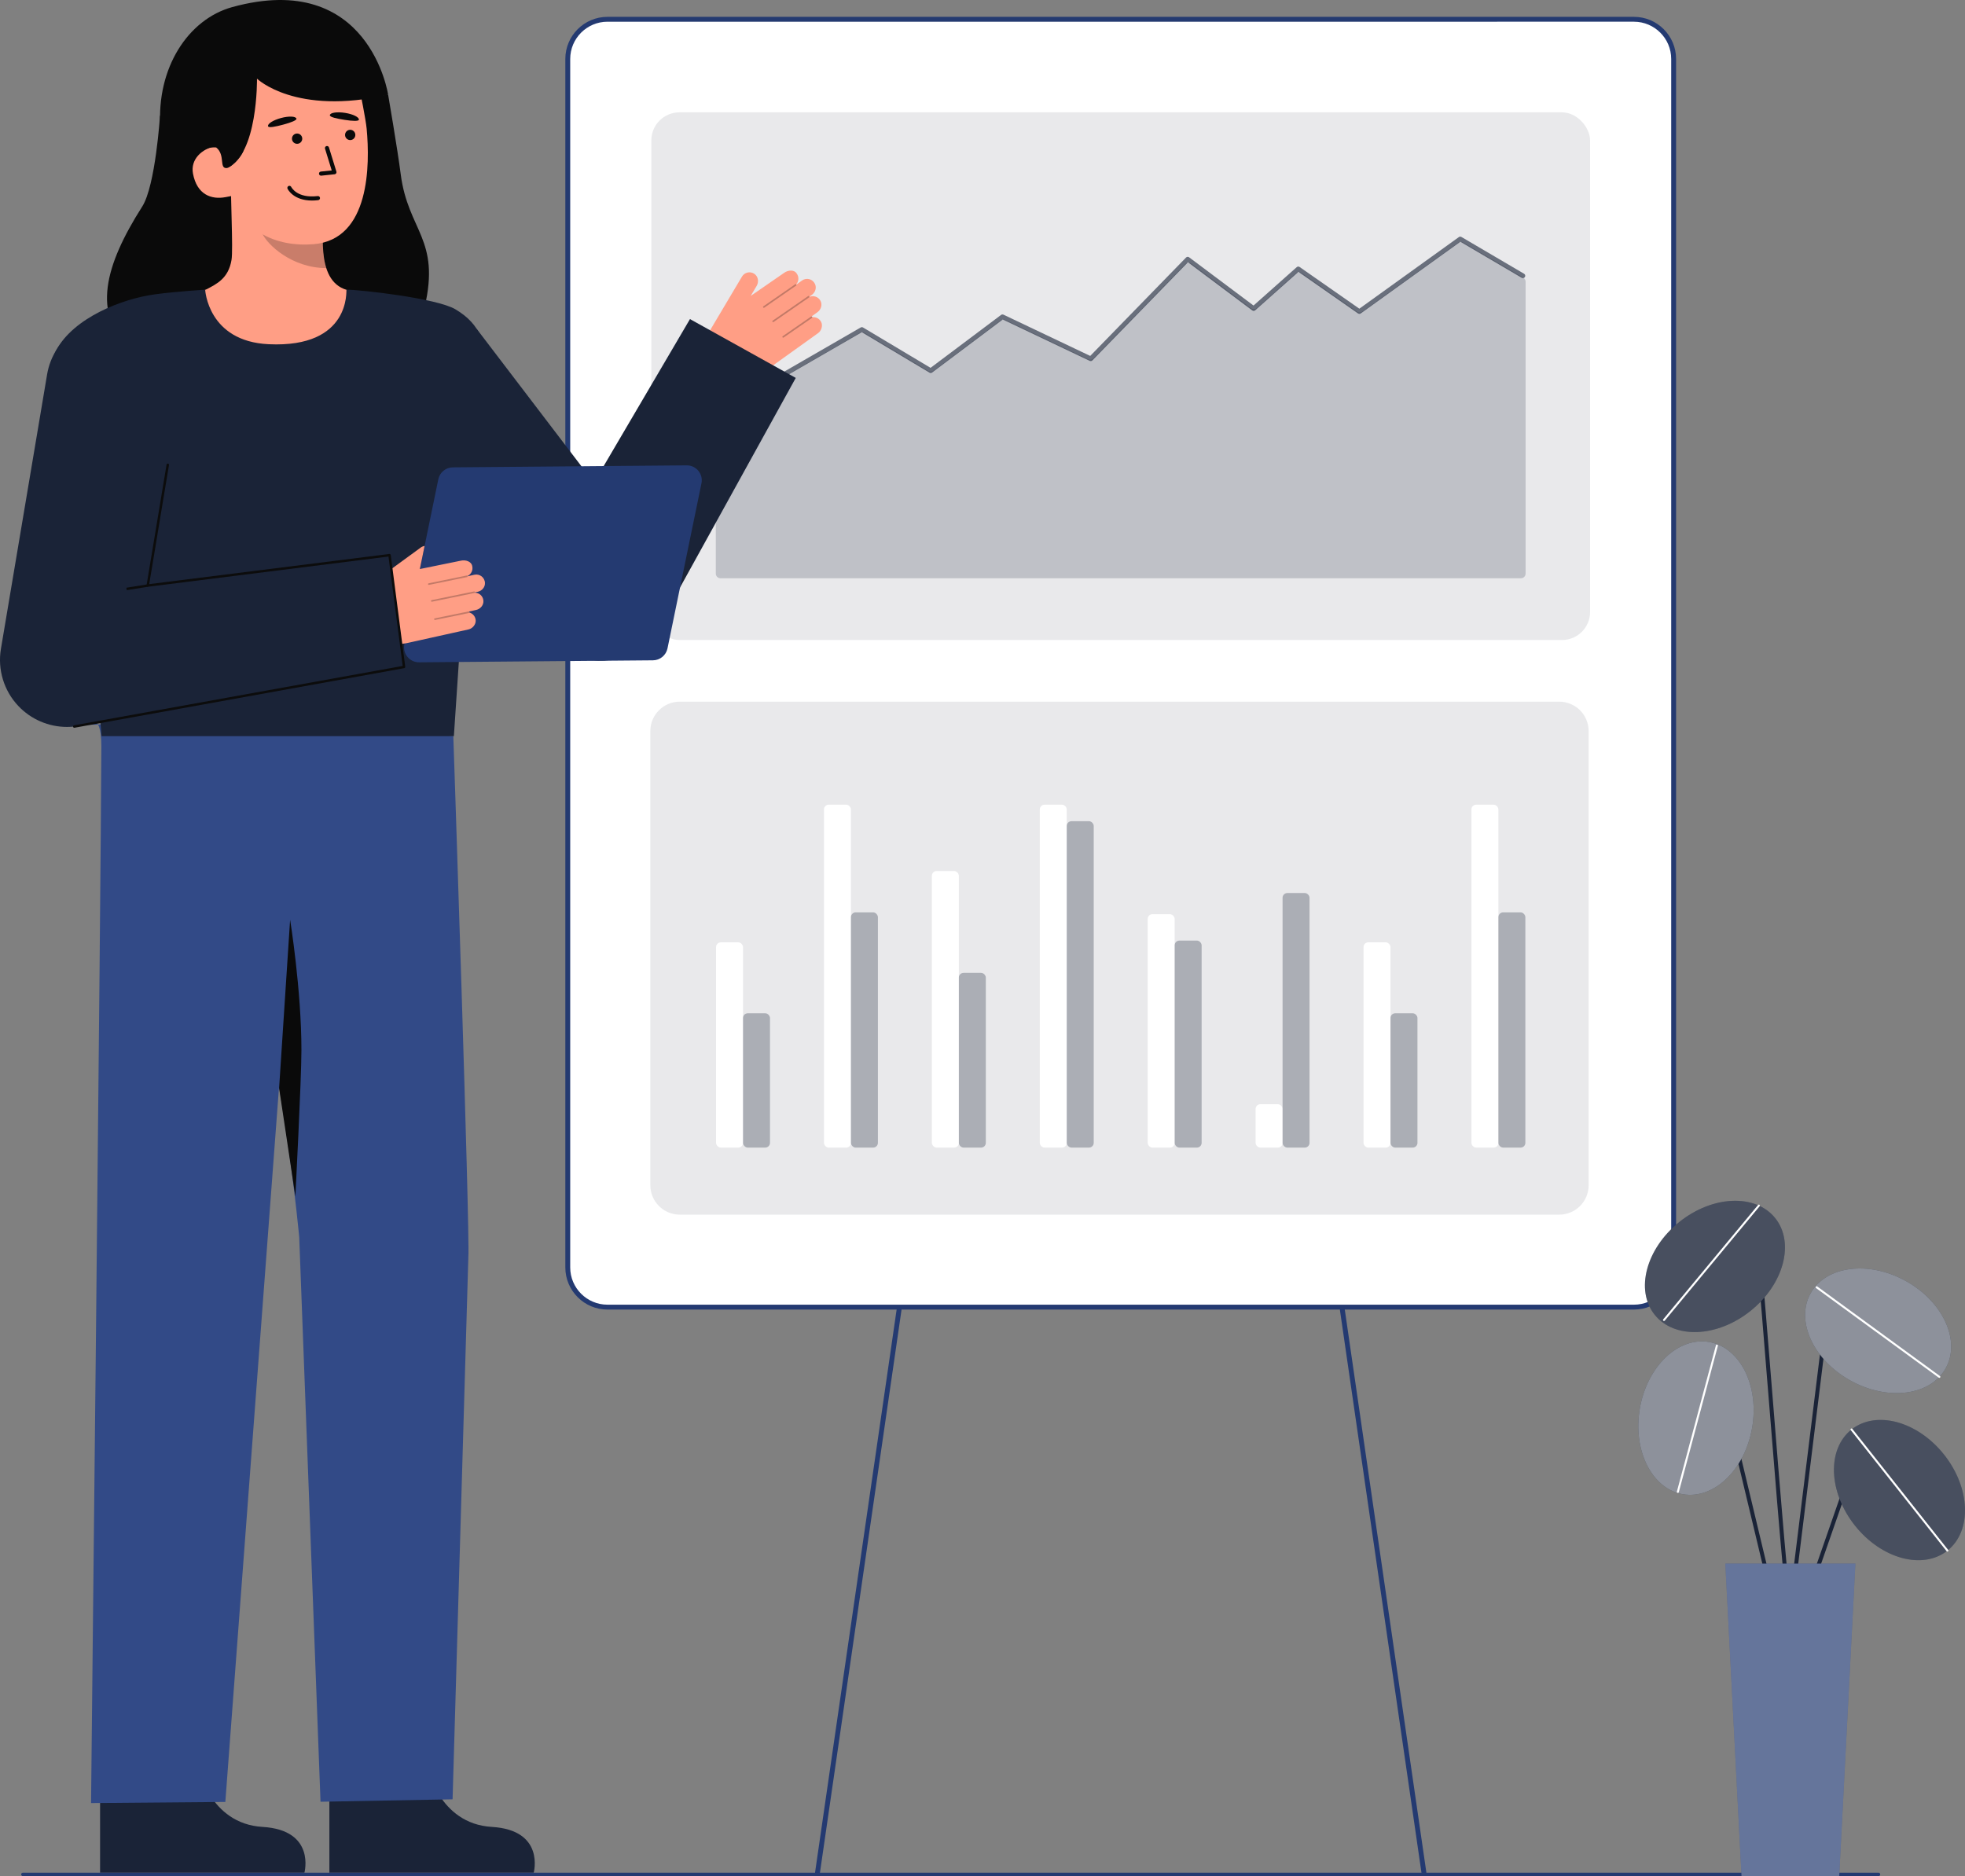 <svg id="Layer_2" data-name="Layer 2" xmlns="http://www.w3.org/2000/svg" viewBox="0 0 805.23 768.88" style="width: 100%; height: 100%;">
  <rect x="0" y="0" width="805.23" height="768.88" fill="#808080" stroke="none"/>
  <g id="Layer_2-2" data-name="Layer 2">
    <g>
      <g>
        <g>
          <rect x="232.666" y="7.902" width="453.17" height="527.791" rx="16.26" ry="16.26" transform="translate(918.502 543.594) rotate(-180)" fill="#fff"></rect>
          <path d="m231.666,519.433V24.161c0-9.517,7.743-17.26,17.26-17.26h420.65c9.517,0,17.26,7.743,17.26,17.26v495.271c0,9.517-7.743,17.26-17.26,17.26H248.926c-9.517,0-17.26-7.743-17.26-17.26ZM248.926,8.902c-8.414,0-15.26,6.846-15.26,15.26v495.271c0,8.414,6.846,15.26,15.26,15.26h420.65c8.414,0,15.26-6.846,15.26-15.26V24.161c0-8.414-6.846-15.26-15.26-15.26H248.926Z" fill="#243a71"></path>
        </g>
        <g>
          <path d="m334.996,768.476c-.048,0-.096-.003-.145-.01-.547-.079-.926-.586-.846-1.133l33.442-230.784c.078-.546.58-.928,1.133-.846.547.079.926.586.846,1.133l-33.442,230.784c-.071.498-.499.856-.988.856Z" fill="#243a71"></path>
          <path d="m583.505,768.476c-.489,0-.917-.358-.988-.856l-33.442-230.784c-.08-.547.299-1.054.846-1.133.54-.081,1.055.299,1.133.846l33.442,230.784c.08.547-.299,1.054-.846,1.133-.049.007-.097.01-.145.01Z" fill="#243a71"></path>
        </g>
        <g fill="none" opacity=".1">
          <rect x="266.906" y="46.043" width="384.689" height="216.255" rx="11.512" ry="11.512" transform="translate(918.502 308.34) rotate(-180)" fill="#1a2337"></rect>
        </g>
        <g>
          <g fill="none" opacity=".1">
            <path d="m266.5,485.744v-186.139c0-6.643,5.405-12.048,12.048-12.048h360.406c6.644,0,12.048,5.405,12.048,12.048v186.139c0,6.644-5.405,12.049-12.048,12.049h-360.406c-6.643,0-12.048-5.405-12.048-12.049Z" fill="#1a2337"></path>
          </g>
          <g>
            <rect id="gra5_b" x="602.97" y="329.779" width="11.051" height="140.539" rx="1.949" ry="1.949" transform="translate(1216.991 800.097) rotate(-180)" fill="#fff"></rect>
            <rect id="gra5_b-2" data-name="gra5_b" x="614.021" y="373.92" width="11.051" height="96.399" rx="1.949" ry="1.949" transform="translate(1239.094 844.238) rotate(-180)" fill="#1a2337" opacity=".3"></rect>
          </g>
          <g>
            <rect id="gra5_b-3" data-name="gra5_b" x="514.53" y="452.536" width="11.051" height="17.783" rx="1.949" ry="1.949" transform="translate(1040.111 922.854) rotate(-180)" fill="#fff"></rect>
            <rect id="gra5_b-4" data-name="gra5_b" x="525.581" y="365.983" width="11.051" height="104.335" rx="1.949" ry="1.949" transform="translate(1062.213 836.301) rotate(-180)" fill="#1a2337" opacity=".3"></rect>
          </g>
          <g>
            <rect id="gra5_b-5" data-name="gra5_b" x="558.75" y="386.196" width="11.051" height="84.122" rx="1.949" ry="1.949" transform="translate(1128.551 856.514) rotate(-180)" fill="#fff"></rect>
            <rect id="gra5_b-6" data-name="gra5_b" x="569.801" y="415.262" width="11.051" height="55.056" rx="1.949" ry="1.949" transform="translate(1150.654 885.58) rotate(-180)" fill="#1a2337" opacity=".3"></rect>
          </g>
          <g>
            <rect id="gra5_b-7" data-name="gra5_b" x="381.87" y="356.959" width="11.051" height="113.359" rx="1.949" ry="1.949" transform="translate(774.79 827.277) rotate(-180)" fill="#fff"></rect>
            <rect id="gra5_b-8" data-name="gra5_b" x="392.921" y="398.695" width="11.051" height="71.624" rx="1.949" ry="1.949" transform="translate(796.893 869.013) rotate(-180)" fill="#1a2337" opacity=".3"></rect>
          </g>
          <g>
            <rect id="gra5_b-9" data-name="gra5_b" x="470.31" y="374.642" width="11.051" height="95.676" rx="1.949" ry="1.949" transform="translate(951.671 844.96) rotate(-180)" fill="#fff"></rect>
            <rect id="gra5_b-10" data-name="gra5_b" x="481.361" y="385.474" width="11.051" height="84.844" rx="1.949" ry="1.949" transform="translate(973.773 855.792) rotate(-180)" fill="#1a2337" opacity=".3"></rect>
          </g>
          <g>
            <rect id="gra5_b-11" data-name="gra5_b" x="426.09" y="329.779" width="11.051" height="140.539" rx="1.949" ry="1.949" transform="translate(863.231 800.097) rotate(-180)" fill="#fff"></rect>
            <rect id="gra5_b-12" data-name="gra5_b" x="437.141" y="336.549" width="11.051" height="133.769" rx="1.949" ry="1.949" transform="translate(885.333 806.867) rotate(-180)" fill="#1a2337" opacity=".3"></rect>
          </g>
          <g>
            <rect id="gra5_b-13" data-name="gra5_b" x="337.649" y="329.779" width="11.051" height="140.539" rx="1.949" ry="1.949" transform="translate(686.35 800.097) rotate(-180)" fill="#fff"></rect>
            <rect id="gra5_b-14" data-name="gra5_b" x="348.701" y="373.92" width="11.051" height="96.399" rx="1.949" ry="1.949" transform="translate(708.453 844.238) rotate(-180)" fill="#1a2337" opacity=".3"></rect>
          </g>
          <g>
            <rect id="gra5_b-15" data-name="gra5_b" x="293.429" y="386.196" width="11.051" height="84.122" rx="1.949" ry="1.949" transform="translate(597.91 856.514) rotate(-180)" fill="#fff"></rect>
            <rect id="gra5_b-16" data-name="gra5_b" x="304.481" y="415.262" width="11.051" height="55.056" rx="1.949" ry="1.949" transform="translate(620.013 885.58) rotate(-180)" fill="#1a2337" opacity=".3"></rect>
          </g>
        </g>
        <g>
          <path id="gra15_a" d="m625.172,115.443v119.628c0,1.06-.859,1.919-1.919,1.919h-328.005c-1.06,0-1.919-.859-1.919-1.919v-63.509c0-.685.366-1.319.959-1.662l58.074-33.53c.603-.348,1.346-.342,1.944.015l26.143,15.625c.669.4,1.513.355,2.136-.113l27.451-20.606c.571-.428,1.332-.505,1.976-.198l33.877,16.112c.742.353,1.626.194,2.199-.394l37.608-38.618c.673-.691,1.753-.775,2.525-.197l24.421,18.287c.73.546,1.743.504,2.425-.102l15.979-14.204c.663-.59,1.645-.647,2.373-.139l22.681,15.832c.668.466,1.558.46,2.219-.016l39.213-28.217c.617-.444,1.437-.482,2.092-.097l24.602,14.448c.587.345.947.974.947,1.654Z" fill="#1a2337" opacity=".2"></path>
          <g id="gra15_a-2" data-name="gra15_a">
            <path d="m294.433,169.914c.163,0,.328-.041.479-.128l58.254-33.634,27.733,16.575c.334.2.756.177,1.068-.056l28.945-21.728,35.641,16.952c.371.176.812.097,1.1-.197l39.153-40.206,26.35,19.731c.366.274.872.252,1.212-.051l17.716-15.748,24.417,17.043c.334.233.78.23,1.109-.008l40.825-29.376,25.15,14.771c.456.267,1.045.116,1.313-.341.268-.457.115-1.045-.341-1.313l-25.69-15.087c-.328-.193-.737-.173-1.046.049l-40.78,29.344-24.48-17.087c-.363-.254-.853-.226-1.186.069l-17.696,15.73-26.397-19.766c-.385-.289-.926-.247-1.263.098l-39.262,40.318-35.545-16.906c-.321-.154-.703-.115-.988.099l-28.894,21.69-27.664-16.533c-.298-.178-.671-.181-.972-.007l-58.742,33.915c-.459.265-.616.852-.351,1.311.178.308.5.48.832.48Z" fill="#1a2337" opacity=".61"></path>
          </g>
        </g>
      </g>
      <g>
        <g>
          <path d="m81.161,724.007s4.515,23.404,26.428,24.708c21.913,1.304,17.161,18.761,17.161,18.761H41.011v-41.837s40.15-1.632,40.15-1.632Z" fill="#1a2337"></path>
          <path d="m35.332,297.077s6.263-7.036,6.207,8.924c-.207,59.529-4.224,432.943-4.224,432.943l55.026-.462,33.333-443.823-90.342,2.419Z" fill="#324a87"></path>
          <path d="m175.122,724.007s4.515,23.404,26.428,24.708c21.913,1.304,17.161,18.761,17.161,18.761h-83.739v-41.837s40.15-1.632,40.15-1.632Z" fill="#1a2337"></path>
          <path d="m185.765,301.699s6.874,203.456,6.16,213.4l-6.464,222.303-54.117,1-8.726-231.343s-5.72-63.816-21.139-123.073c-7.912-30.406-12.613-61.557-14.168-92.938h0s98.454,10.651,98.454,10.651Z" fill="#324a87"></path>
          <path d="m114.373,445.949l4.513-69.009s4.635,28.689,4.635,53.417c0,12.087-2.49,59.942-2.49,59.942l-6.658-44.35Z" fill="#0a0a0a"></path>
          <path d="m34.734,297.07l-.18.01s.13-3.47.18-.01Z" fill="#597a41"></path>
        </g>
        <g>
          <path d="m34.96,297.07l-.18.01s.13-3.47.18-.01Z" fill="#597a41"></path>
          <g>
            <path d="m336.486,131.932c-.726-1.423-2.205-2.099-3.628-1.921,0-.064-.001-.13-.04-.186-.071-.098-.181-.126-.291-.119l2.461-1.764c1.487-1.066,2.095-3.091,1.218-4.697-.909-1.666-2.871-2.268-4.497-1.591.006-.035-.017-.068-.022-.104l1.011-.725c1.399-1.003,2.003-2.868,1.282-4.431-.971-2.103-3.537-2.711-5.322-1.431l-2.333,1.672c-.007-.014,0-.03-.009-.043-.01-.017-.034-.017-.048-.032,1.08-1.216,1.222-3.054.234-4.431-1.101-1.772-3.644-1.41-5.152-.329l-13.732,9.486,2.455-4.132c.984-1.657.626-3.879-.978-4.949-1.71-1.141-4.003-.604-5.04,1.14l-13.402,22.563c-3.269,5.504-1.567,12.609,3.842,16.034h0c6.171,3.908,14.096,3.68,20.032-.575l20.738-14.864c1.368-.981,1.987-3.071,1.223-4.57Z" fill="#ff9e85"></path>
            <g fill="none" opacity=".25">
              <path d="m312.732,126.011c.105.144.306.178.453.077l13.048-9.037c.149-.103.186-.308.083-.457-.086-.148-.308-.186-.457-.083l-13.048,9.037c-.149.103-.186.308-.083.457l.005.006Z" fill="#0c0c0c"></path>
            </g>
            <g fill="none" opacity=".25">
              <path d="m316.559,131.875c.105.144.306.178.453.077l14.561-10.086c.149-.103.186-.308.083-.457-.095-.136-.308-.186-.457-.083l-14.561,10.086c-.149.103-.186.308-.083.457l.005.006Z" fill="#0c0c0c"></path>
            </g>
            <g fill="none" opacity=".25">
              <path d="m320.667,138.251c.105.144.306.178.453.077l11.616-8.045c.149-.103.186-.308.083-.457-.107-.148-.308-.186-.457-.083l-11.616,8.045c-.149.103-.186.308-.083.457l.005.006Z" fill="#0c0c0c"></path>
            </g>
          </g>
          <path d="m282.743,130.77l-39.359,67.032-48.025-62.992-39.883,35.957,68.111,88.211.446.628c2.375,3.262,5.515,6.044,9.328,8.049,13.306,6.998,29.766,1.884,36.763-11.423l55.968-101.354-43.35-24.108Z" fill="#1a2337"></path>
          <path d="m239.526,205.863c-.077,0-.154-.018-.228-.055-.246-.125-.344-.427-.218-.673l3.858-7.561c.125-.246.428-.343.673-.218.246.125.344.427.218.673l-3.858,7.561c-.088.173-.264.272-.445.272Z" fill="#0c0c0c"></path>
          <rect x="181.885" y="207.535" width="21.206" height="1" transform="translate(-26.12 388.426) rotate(-86.752)" fill="#0c0c0c"></rect>
          <g>
            <g>
              <path d="m65.571,47.386s-1.851,28.708-7.275,37.234c-15.616,24.544-20.379,43.873-5.196,58.579,15.183,14.707,113.097,16.042,120.902-17.29,6.57-28.062-6.796-31.243-9.788-54.49-1.354-10.519-5.158-32.586-5.158-32.586" fill="#0a0a0a"></path>
              <path id="sk" d="m149.075,120.581c-.169-.022-2.045,31.102-38.202,28.388-25.031-1.875-33.956-28.432-34.53-28.432,2.699-.574,7.243-1.408,8.442-2.047,3.941-2.118,8.818-4.322,10.089-11.976.732-4.412-.51-26.981-.128-31.445l38.423,8.576c-.537,9.427-4.294,31.282,8.876,35.149,2.191.64,4.552,1.228,7.03,1.787Z" fill="#ff9e85"></path>
              <path id="sh" d="m133.708,109.862c-.544-1.737-.868-3.248-1.156-5.963-.515-4.856-.241-9.321.251-13.87-7.762-1.033-15.214-4.298-21.236-9.304-.713,2.635-5.21,12.362-4.124,14.866,2.054,4.734,12.276,14.271,26.264,14.271Z" fill="#0c0c0c" opacity=".22"></path>
              <path d="m128.616,100.066c-15.164,1.295-31.424-5.005-35.25-25.224l-6.722-18.235c-3.826-20.219,3.691-38.619,22.728-42.222h0c19.037-3.603,34.328,2.69,38.155,22.909,0,0,2.362,11.568,2.726,15.481,1.372,14.756,1.372,45.325-21.636,47.29Z" fill="#ff9e85"></path>
              <path id="e1_eb" d="m147.073,49.055c-.07.656-2.539.587-5.824.071s-6.194-1.129-6.073-1.942c.154-1.026,2.955-1.437,6.24-.92,3.285.517,5.766,1.759,5.656,2.791Z" fill="#0a0a0a"></path>
              <path d="m71.414,62.967l21.434,5.913c12.924-5.23,12.464-36.646,12.464-36.646,0,0,15.699,15.301,53.743,6.599,0,0-7.628-51.37-63.833-35.943-18.123,4.974-31.13,24.923-29.51,49.331,1.135,17.105,5.701,10.745,5.701,10.745Z" fill="#0a0a0a"></path>
              <path d="m92.444,80.788c-5.785,1.095-11.742-.961-13.367-9.674-1.079-5.788,3.617-10.181,9.402-11.276l3.715,3.312,5.224,16.697-4.974.941Z" fill="#ff9e85"></path>
              <g>
                <circle id="e1_eye" cx="143.507" cy="55.297" r="2.107" fill="#0a0a0a"></circle>
                <g id="e1_n">
                  <path d="m131.56,71.995c-.426,0-.792-.322-.837-.755-.049-.463.287-.878.751-.926l4.464-.467-2.748-8.918c-.137-.445.113-.917.558-1.054.445-.137.916.112,1.054.557l3.049,9.898c.074.241.036.503-.103.713s-.365.347-.616.374l-5.484.573c-.03.003-.059.005-.088.005Z" fill="#0a0a0a"></path>
                </g>
                <g id="e1_m">
                  <path d="m127.853,82.189c-7.641,0-9.915-4.618-10.017-4.834-.198-.421-.018-.923.403-1.122.418-.198.919-.02,1.12.398.095.196,2.429,4.731,10.837,3.726.472-.058.883.275.938.737.055.462-.275.882-.737.937-.907.108-1.754.158-2.543.158Z" fill="#0a0a0a"></path>
                </g>
                <path id="e1_eb-2" data-name="e1_eb" d="m121.476,48.614c.202.628-2.082,1.567-5.294,2.428s-6.119,1.481-6.338.689c-.276-1,2.118-2.512,5.33-3.373,3.212-.861,5.984-.731,6.302.256Z" fill="#0a0a0a"></path>
                <circle id="e1_eye-2" data-name="e1_eye" cx="121.751" cy="56.827" r="2.108" fill="#0a0a0a"></circle>
              </g>
              <path d="m80.671,55.837l-.264,8.041c1.527-1.836,3.732-3.113,6.292-3.418.636-.084,1.268-.076,1.885-.024,3.844,3.046,1.113,8.609,4.265,8.444,1.79-.094,5.871-4.319,6.849-6.941.62-1.662-3.852-8.037-3.83-9.811" fill="#0a0a0a"></path>
            </g>
            <path d="m193.737,188.768c-1.135,13.332-6.655,96.51-7.746,112.931H41.619c-.849-14.811-10.664-79.575-13.885-108.539-3.075-27.638-9.108-41.475-4.686-49.646,7.226-13.354,26.972-21.071,40.436-22.894,8.222-1.113,20.587-1.911,20.587-1.911,0,0,1.047,21.181,26.013,22.359,33.986,1.603,31.716-22.359,31.884-22.359,5.506,0,36.958,3.485,44.653,8.046,20.968,12.417,9.525,33.759,7.116,62.012Z" fill="#1a2337"></path>
            <path d="m287.449,198.081l-13.917,67.64c-.582,2.83-3.062,4.87-5.952,4.894l-95.826.816c-3.903.033-6.843-3.542-6.056-7.365l13.917-67.64c.582-2.83,3.062-4.87,5.952-4.894l95.826-.816c3.903-.033,6.843,3.542,6.056,7.365Z" fill="#243a71"></path>
            <g>
              <path d="m198.094,246.127c.17,1.82-1.18,3.44-2.97,3.84l-2.95.65c.1.04.19.11.22.23.01.06-.01.13-.04.18,1.38.4,2.48,1.6,2.58,3.2.12,1.67-1.27,3.35-2.91,3.72l-24.91,5.53c-1.29.29-2.59.43-3.88.43-5.82,0-11.38-2.84-14.77-7.77-3.63-5.27-2.41-12.48,2.76-16.25l21.19-15.49c.48-.35,1.03-.57,1.58-.65l-1.95,9.47.52-.12.11-.02,16.25-3.31c1.81-.4,4.29.26,4.61,2.32.36,1.66-.49,3.29-1.96,3.99.01.01.03.02.03.04.01.02-.01.03-.01.05l2.81-.62c2.14-.48,4.26,1.09,4.33,3.4.05,1.72-1.24,3.2-2.92,3.57l-1.21.27c-.01.04,0,.08-.02.11,1.76.01,3.33,1.34,3.51,3.23Z" fill="#ff9e85"></path>
              <g fill="none" opacity=".25">
                <path d="m175.417,239.449c.04.173.211.284.386.248l15.548-3.189c.178-.037.292-.21.256-.388-.021-.17-.21-.292-.388-.256l-15.548,3.189c-.178.037-.292.21-.256.388l.002.008Z" fill="#0c0c0c"></path>
              </g>
              <g fill="none" opacity=".25">
                <path d="m176.634,246.345c.04.173.211.284.386.248l17.352-3.558c.178-.037.292-.21.256-.388-.034-.162-.21-.292-.388-.256l-17.352,3.558c-.178.037-.292.21-.256.388l.002.008Z" fill="#0c0c0c"></path>
              </g>
              <g fill="none" opacity=".25">
                <path d="m177.909,253.822c.04.173.211.284.386.248l13.841-2.838c.178-.037.292-.21.256-.388-.04-.179-.21-.292-.388-.256l-13.841,2.838c-.178.037-.292.21-.256.388l.002.008Z" fill="#0c0c0c"></path>
              </g>
            </g>
            <path id="b_4_b" d="m165.571,273.333l-135.145,24.423c-.993.108-1.985.161-2.973.161-7.514,0-14.753-3.087-19.968-8.615-5.901-6.256-8.531-14.915-7.104-23.395l18.92-112.457c2.516-14.953,16.674-25.032,31.63-22.519,14.953,2.516,25.035,16.677,22.519,31.63l-12.901,77.415,99.081-12.443,5.941,45.802Z" fill="#1a2337"></path>
            <g id="b_4_b-2" data-name="b_4_b">
              <path d="m30.425,298.255c-.237,0-.447-.169-.491-.411-.049-.271.132-.532.403-.581l134.677-24.338-5.816-44.836-98.587,12.381c-.163.02-.313-.035-.423-.149s-.159-.272-.133-.429l8.201-49.478c.045-.271.3-.463.575-.411.272.045.456.303.411.575l-8.092,48.815,98.416-12.359c.268-.033.522.158.559.432l5.941,45.802c.034.265-.145.509-.407.557l-135.145,24.423c-.03.005-.06.008-.09.008Z" fill="#0c0c0c"></path>
            </g>
            <rect x="51.8" y="240.172" width="8.804" height="1.001" transform="translate(-37.336 11.909) rotate(-9.095)" fill="#0c0c0c"></rect>
          </g>
        </g>
      </g>
      <path d="m769.791,768.88H9.372c-.388,0-.702-.314-.702-.702s.314-.702.702-.702h760.419c.388,0,.702.314.702.702s-.314.702-.702.702Z" fill="#243a71"></path>
      <g>
        <path d="m733.665,661.078c-.21,0-.421-.08-.581-.241-1.158-1.158-3.046-22.408-8.131-85.674-2.081-25.888-4.046-50.339-5.48-65.199-.102-1.061-.514-1.185-.649-1.225-1.963-.592-7.934,4.116-11.268,8.239-.285.353-.803.408-1.156.122-.353-.286-.408-.803-.122-1.156,2.205-2.726,9.389-9.872,13.019-8.779.732.22,1.64.857,1.813,2.642,1.435,14.873,3.401,39.331,5.482,65.226,3.09,38.446,6.591,82.002,7.741,84.745.232.321.203.772-.086,1.061-.161.161-.371.241-.581.241Z" fill="#1a2337"></path>
        <ellipse cx="702.76" cy="519.02" rx="31.654" ry="23.344" transform="translate(-170.2 553.581) rotate(-38.715)" fill="#1a2337"></ellipse>
        <ellipse cx="702.76" cy="519.02" rx="31.654" ry="23.344" transform="translate(-170.2 553.581) rotate(-38.715)" fill="#fff" opacity=".2"></ellipse>
        <path d="m681.885,541.373c-.092,0-.185-.031-.262-.095-.175-.145-.199-.404-.054-.579l38.875-46.879c.144-.174.403-.199.579-.054.175.145.199.404.054.579l-38.875,46.879c-.081.098-.198.149-.317.149Z" fill="#fff"></path>
        <path d="m742.144,651.028c-.09,0-.181-.015-.27-.046-.429-.149-.655-.617-.506-1.046l14.602-41.995c.876-2.52,2.948-4.398,5.541-5.024,2.595-.627,5.294.1,7.224,1.943l7.72,7.375c.328.313.34.834.026,1.162-.314.328-.834.34-1.162.026l-7.72-7.375c-1.523-1.455-3.654-2.029-5.702-1.534-2.047.494-3.682,1.977-4.374,3.966l-14.602,41.995c-.118.339-.436.552-.776.552Z" fill="#1a2337"></path>
        <ellipse cx="778.378" cy="610.662" rx="23.344" ry="31.654" transform="translate(-210.946 614.944) rotate(-38.363)" fill="#1a2337"></ellipse>
        <path d="m727.031,658.4c-.372,0-.708-.254-.799-.631l-24.505-102.461c-.347-1.453-1.421-2.531-2.872-2.886-1.451-.353-2.902.109-3.879,1.238l-7.554,8.729c-.297.343-.817.381-1.16.084-.343-.297-.381-.816-.084-1.16l7.554-8.729c1.369-1.581,3.48-2.255,5.512-1.76,2.031.496,3.595,2.067,4.082,4.101l24.505,102.461c.106.442-.167.885-.608.991-.064.015-.128.022-.192.022Z" fill="#1a2337"></path>
        <ellipse cx="694.987" cy="581.173" rx="31.654" ry="23.344" transform="translate(3.893 1166.97) rotate(-80.189)" fill="#1a2337"></ellipse>
        <path d="m733.666,661.078c-.034,0-.067-.002-.102-.006-.451-.056-.771-.466-.716-.916l15.648-127.051c.353-2.865,2.285-5.176,5.043-6.03,2.757-.854,5.658-.041,7.568,2.123l17.886,20.257c.301.34.268.86-.072,1.16-.34.301-.86.268-1.16-.072l-17.886-20.257c-1.477-1.673-3.718-2.301-5.849-1.641-2.131.66-3.625,2.446-3.897,4.66l-15.648,127.051c-.051.417-.406.722-.815.722Z" fill="#1a2337"></path>
        <ellipse cx="769.639" cy="545.392" rx="23.344" ry="31.654" transform="translate(-80.136 954.879) rotate(-61.051)" fill="#1a2337"></ellipse>
        <ellipse cx="778.378" cy="610.662" rx="23.344" ry="31.654" transform="translate(-210.946 614.944) rotate(-38.363)" fill="#fff" opacity=".2"></ellipse>
        <ellipse cx="694.987" cy="581.173" rx="31.654" ry="23.344" transform="translate(3.893 1166.97) rotate(-80.189)" fill="#fff" opacity=".5"></ellipse>
        <ellipse cx="769.639" cy="545.392" rx="23.344" ry="31.654" transform="translate(-80.136 954.879) rotate(-61.051)" fill="#fff" opacity=".5"></ellipse>
        <polygon points="753.68 768.88 713.65 768.88 707.017 640.805 760.313 640.805 753.68 768.88" fill="#243a71"></polygon>
        <polygon points="753.68 768.88 713.65 768.88 707.017 640.805 760.313 640.805 753.68 768.88" fill="#fff" opacity=".3"></polygon>
        <path d="m798.025,635.892c-.122,0-.242-.053-.323-.156l-39.292-49.639c-.141-.178-.111-.437.067-.578.179-.141.437-.11.578.067l39.292,49.639c.141.178.111.437-.067.578-.076.06-.166.089-.255.089Z" fill="#fff"></path>
        <path d="m794.725,564.69c-.084,0-.169-.026-.242-.079l-50.281-36.714c-.183-.134-.224-.391-.09-.574.134-.183.391-.224.574-.09l50.281,36.714c.183.134.224.391.09.574-.081.11-.206.169-.332.169Z" fill="#fff"></path>
        <path d="m687.554,611.832c-.035,0-.071-.004-.106-.014-.219-.058-.35-.284-.291-.503l16.006-59.97c.059-.22.288-.349.503-.291.219.058.35.284.291.503l-16.006,59.97c-.049.184-.215.305-.397.305Z" fill="#fff"></path>
      </g>
    </g>
  </g>
</svg>